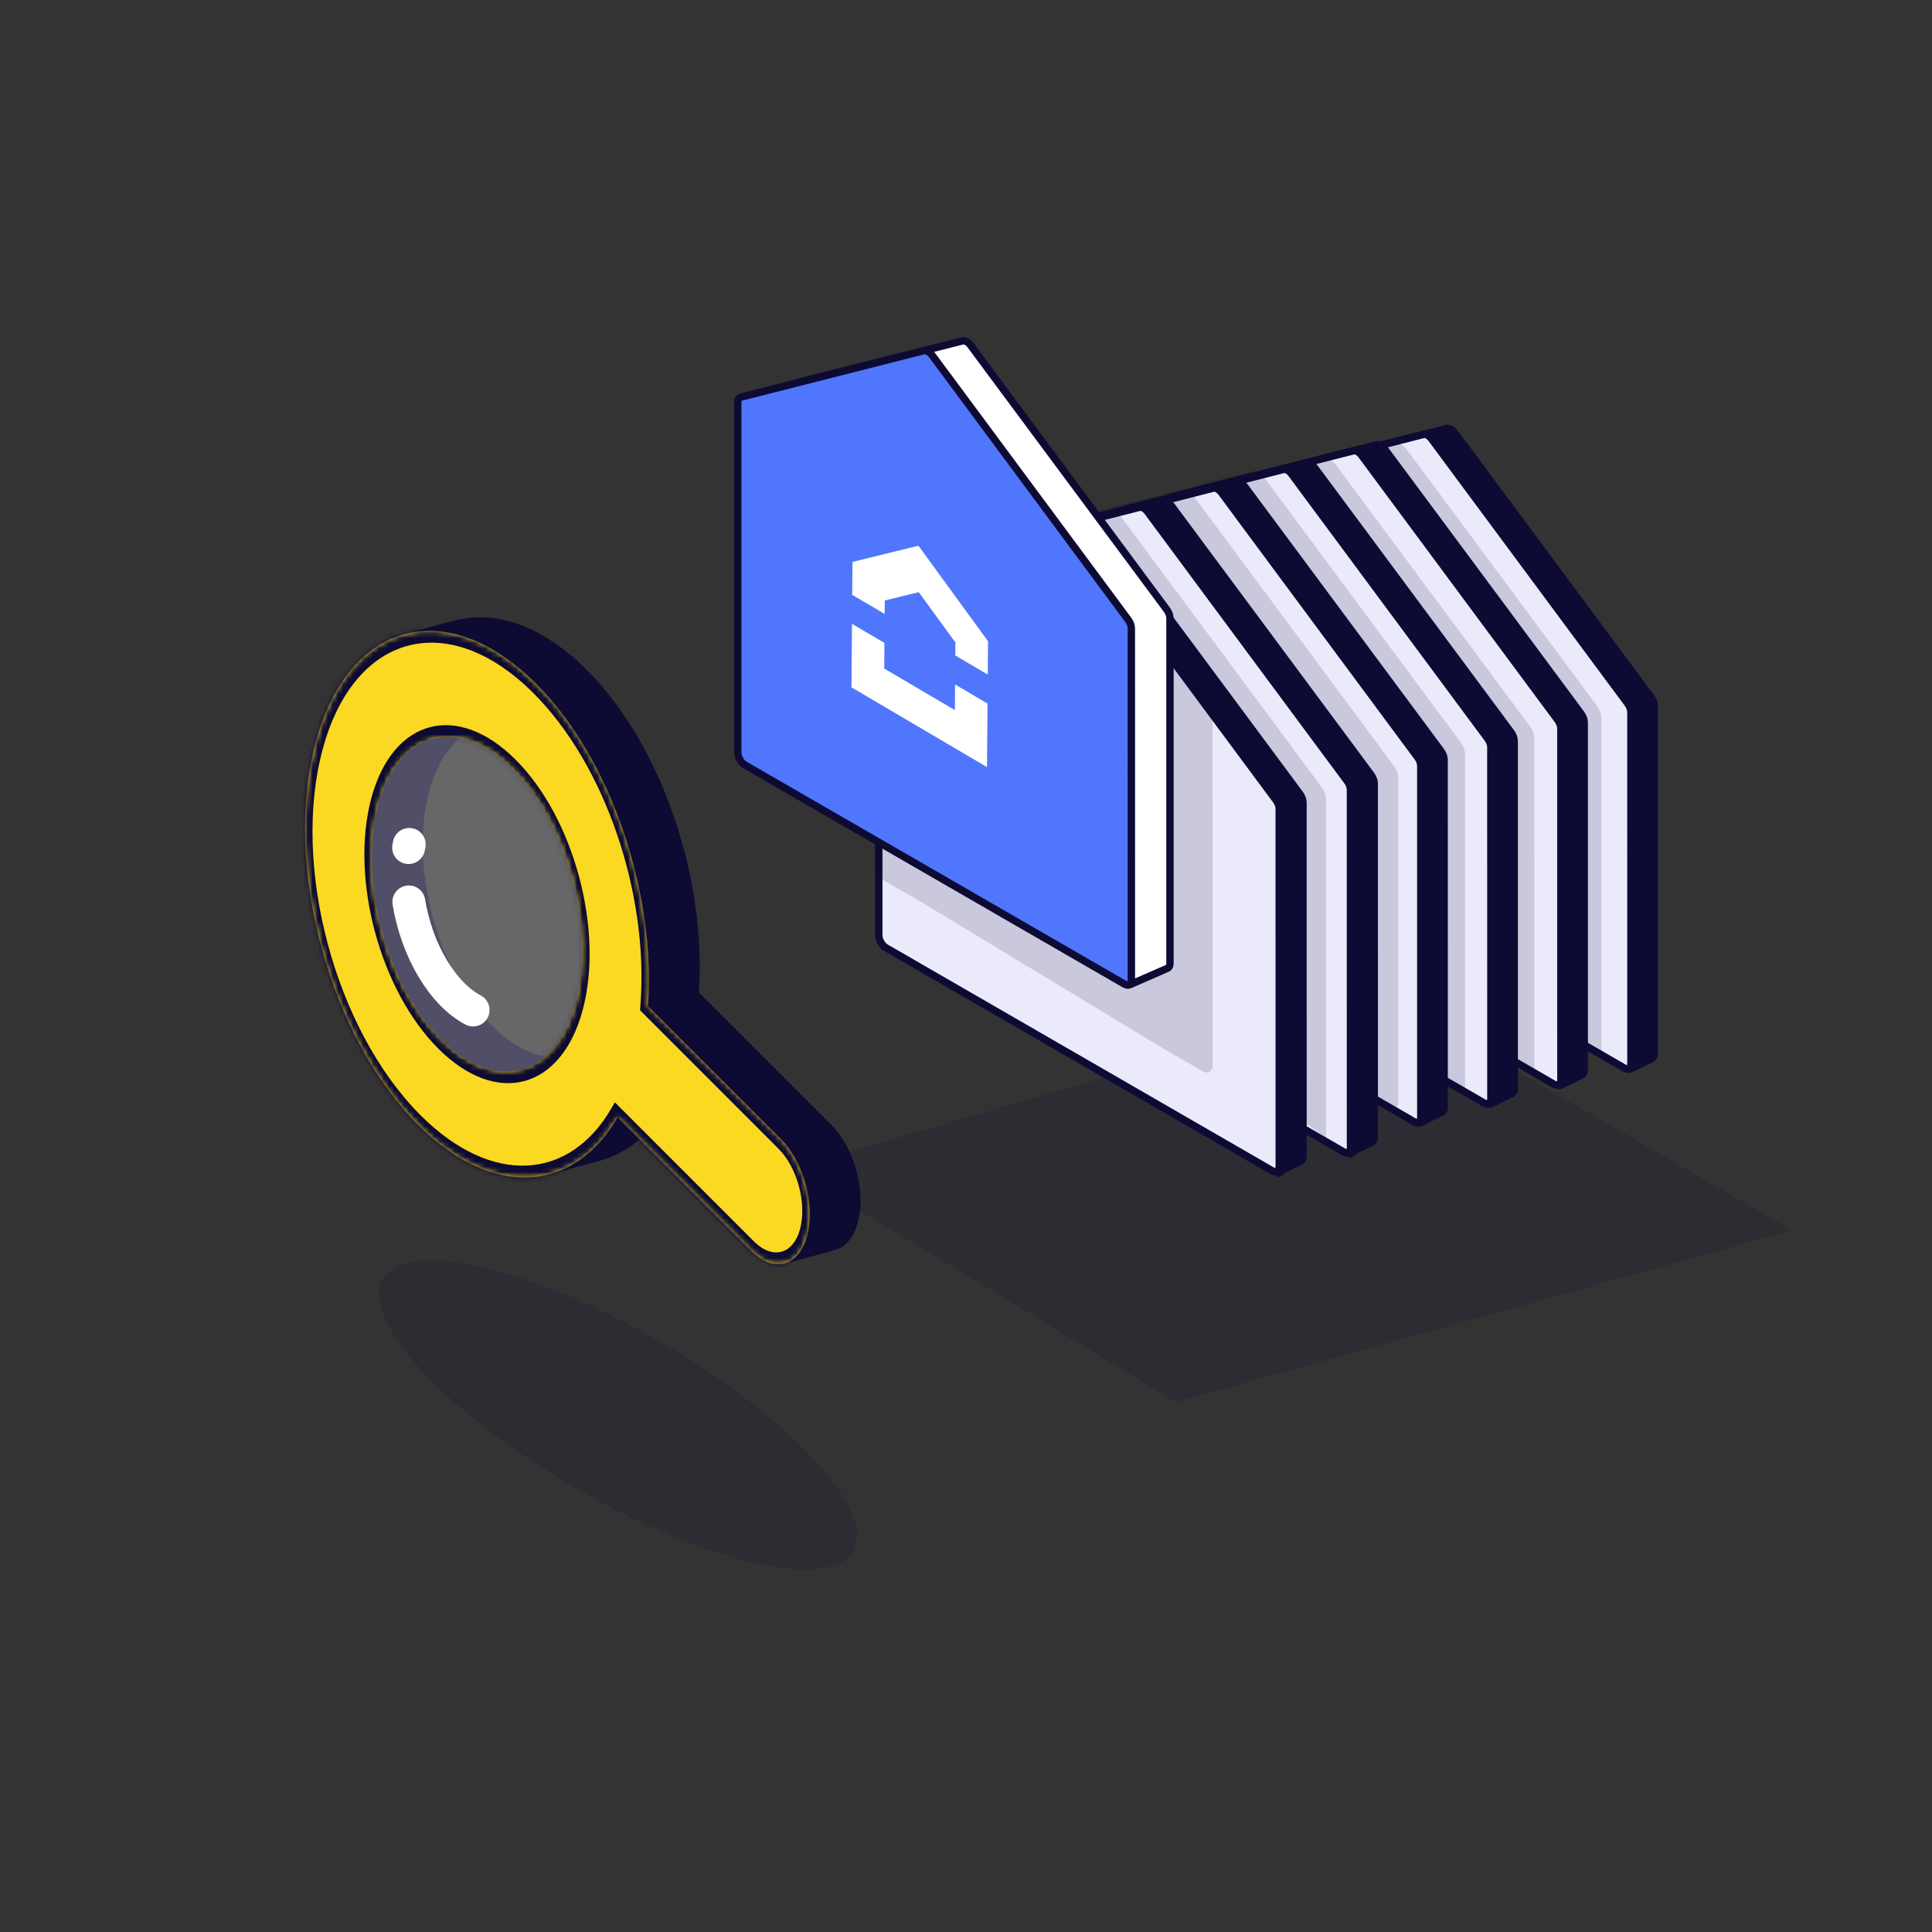 <svg width="380" height="380" viewBox="0 0 380 380" fill="none" xmlns="http://www.w3.org/2000/svg">
<rect x="0" y="0" width="380" height="380" fill="#333333" stroke="none"/>
<path d="M206.655 260.79L155.474 229.947L272.397 195.76L352.474 241.989L231.27 275.76L206.655 260.79Z" fill="#0D0B33" fill-opacity="0.15"/>
<path d="M256.747 169.838L256.764 169.847L256.781 169.858L319.727 210.069C320.108 210.313 320.482 210.372 320.762 210.235L324.923 208.187C325.211 208.045 325.375 207.706 325.375 207.252L325.375 199.261L325.371 143.474L325.37 138.876C325.37 138.331 325.134 137.686 324.742 137.157L325.091 136.754L324.742 137.157L321.442 132.71L290.413 90.892L286.179 85.186C285.69 84.527 285.049 84.17 284.572 84.29L280.438 85.334L251.629 92.603L248.54 93.383C248.17 93.476 247.952 93.842 247.952 94.367L247.952 98.777L247.954 128.857L247.956 154.563L247.957 163.132C247.957 164.033 248.589 165.128 249.369 165.578L256.747 169.838Z" fill="#0D0B33" stroke="#0D0B33" stroke-width="1.452"/>
<path d="M279.978 85.451L275.846 86.501L247.037 93.819L243.946 94.604C243.578 94.698 243.359 95.064 243.36 95.589L243.36 100.011L243.362 130.152L243.364 155.911L243.365 164.502C243.365 165.403 243.997 166.498 244.777 166.948L252.155 171.208L311.993 205.755L319.372 210.015C320.151 210.466 320.783 210.101 320.783 209.2L320.783 200.609L320.779 144.709L320.778 140.097C320.778 139.552 320.543 138.908 320.151 138.379L316.849 133.925L285.821 92.058L281.588 86.348C281.098 85.687 280.457 85.329 279.978 85.451Z" fill="#EBEAFA" stroke="#0D0B33" stroke-width="1.452"/>
<path d="M270.486 88.242L274.454 87.241C275.145 87.067 276.07 87.583 276.777 88.536L280.841 94.013L310.896 134.517L314.063 138.786C314.631 139.55 314.972 140.483 314.972 141.27L314.972 145.685L314.976 207.26L312.825 205.678C311.745 204.884 310.74 205.143 310.542 206.267L310.025 209.206C309.839 210.262 308.934 210.564 307.91 209.91L247.895 171.572L240.813 167.482C239.686 166.832 238.772 165.249 238.772 163.948L238.771 155.722L238.769 130.823L238.767 101.688L238.767 97.455C238.767 96.696 239.083 96.167 239.617 96.032L242.582 95.284L270.486 88.242Z" fill="#0D0B33" fill-opacity="0.15"/>
<path d="M242.972 173.052L242.989 173.062L243.006 173.072L305.952 213.283C306.334 213.527 306.707 213.587 306.987 213.449L311.148 211.401C311.436 211.259 311.6 210.92 311.6 210.466L311.6 202.475L311.596 146.689L311.595 142.09C311.595 141.545 311.36 140.9 310.967 140.371L311.316 139.969L310.967 140.371L307.667 135.924L276.638 94.106L272.404 88.4C271.915 87.741 271.274 87.384 270.797 87.504L266.663 88.548L237.854 95.817L234.765 96.597C234.395 96.69 234.177 97.056 234.177 97.581L234.177 101.991L234.179 132.071L234.181 157.777L234.182 166.346C234.182 167.247 234.814 168.342 235.594 168.792L242.972 173.052Z" fill="#0D0B33" stroke="#0D0B33" stroke-width="1.452"/>
<path d="M266.204 88.665L262.071 89.715L233.262 97.033L230.171 97.818C229.803 97.912 229.585 98.278 229.585 98.803L229.585 103.225L229.587 133.366L229.589 159.125L229.59 167.717C229.59 168.617 230.222 169.712 231.002 170.162L238.38 174.422L298.218 208.97L305.597 213.229C306.376 213.68 307.009 213.315 307.009 212.414L307.008 203.823L307.004 147.923L307.003 143.311C307.003 142.766 306.768 142.122 306.376 141.593L303.075 137.139L272.046 95.273L267.813 89.562C267.323 88.901 266.682 88.543 266.204 88.665Z" fill="#EBEAFA" stroke="#0D0B33" stroke-width="1.452"/>
<path d="M256.454 91.288L260.518 90.263C261.209 90.088 262.134 90.604 262.841 91.557L267.004 97.167L297.624 138.433L300.868 142.806C301.436 143.57 301.777 144.503 301.777 145.29L301.777 149.812L301.781 210.76L299.203 209.52C298.274 209.072 297.516 209.44 297.361 210.412L296.708 214.512C296.535 215.593 295.623 215.91 294.587 215.249L233.438 176.185L226.184 171.997C225.057 171.347 224.143 169.764 224.143 168.463L224.142 160.038L224.14 134.67L224.138 104.987L224.138 100.651C224.138 99.893 224.454 99.363 224.987 99.228L228.025 98.462L256.454 91.288Z" fill="#0D0B33" fill-opacity="0.15"/>
<path d="M229.201 176.725L229.218 176.735L229.234 176.746L292.181 216.957C292.562 217.2 292.935 217.26 293.215 217.122L297.376 215.074C297.665 214.932 297.829 214.593 297.829 214.139L297.829 206.149L297.824 150.362L297.824 145.763C297.824 145.218 297.588 144.573 297.196 144.044L297.544 143.642L297.196 144.044L293.896 139.597L262.867 97.78L258.633 92.074C258.143 91.414 257.503 91.057 257.025 91.178L252.891 92.221L224.082 99.491L220.993 100.27C220.624 100.364 220.405 100.73 220.405 101.255L220.406 105.664L220.408 135.744L220.41 161.451L220.41 170.02C220.411 170.92 221.043 172.015 221.823 172.465L229.201 176.725Z" fill="#0D0B33" stroke="#0D0B33" stroke-width="1.452"/>
<path d="M252.432 92.338L248.3 93.388L219.491 100.707L216.4 101.492C216.032 101.585 215.813 101.952 215.813 102.476L215.814 106.898L215.816 137.04L215.818 162.799L215.818 171.39C215.819 172.291 216.451 173.385 217.231 173.836L224.609 178.096L284.447 212.643L291.825 216.903C292.605 217.353 293.237 216.988 293.237 216.088L293.237 207.496L293.232 151.596L293.232 146.984C293.232 146.44 292.997 145.795 292.605 145.267L289.303 140.812L258.274 98.946L254.042 93.236C253.552 92.575 252.91 92.217 252.432 92.338Z" fill="#EBEAFA" stroke="#0D0B33" stroke-width="1.452"/>
<path d="M242.229 93.718L246.363 92.675C247.053 92.501 247.979 93.017 248.686 93.97L252.92 99.676L283.949 141.493L287.248 145.94C287.816 146.705 288.157 147.637 288.157 148.424L288.157 153.023L288.161 214.26L285.533 213.012C284.602 212.57 283.846 212.948 283.699 213.929L283.002 218.583C282.838 219.679 281.922 220.005 280.879 219.339L218.905 179.749L211.527 175.489C210.4 174.839 209.486 173.256 209.486 171.955L209.485 163.386L209.483 137.68L209.481 107.6L209.481 103.19C209.481 102.432 209.797 101.902 210.331 101.767L213.42 100.988L242.229 93.718Z" fill="#0D0B33" fill-opacity="0.15"/>
<path d="M215.415 180.398L215.432 180.408L215.449 180.418L278.395 220.63C278.777 220.873 279.15 220.933 279.43 220.795L283.591 218.747C283.879 218.605 284.043 218.266 284.043 217.812L284.043 209.821L284.039 154.035L284.038 149.436C284.038 148.891 283.803 148.246 283.41 147.717L283.759 147.315L283.41 147.717L280.11 143.27L249.081 101.453L244.847 95.747C244.358 95.087 243.717 94.73 243.24 94.851L239.106 95.894L210.297 103.164L207.208 103.943C206.839 104.036 206.62 104.403 206.62 104.928L206.62 109.337L206.622 139.417L206.624 165.123L206.625 173.693C206.625 174.593 207.257 175.688 208.037 176.138L215.415 180.398Z" fill="#0D0B33" stroke="#0D0B33" stroke-width="1.452"/>
<path d="M238.65 96.011L234.518 97.061L205.709 104.379L202.618 105.164C202.249 105.258 202.031 105.624 202.031 106.149L202.031 110.571L202.034 140.712L202.036 166.471L202.036 175.063C202.036 175.963 202.669 177.058 203.448 177.508L210.827 181.768L270.665 216.316L278.043 220.576C278.823 221.026 279.455 220.661 279.455 219.76L279.454 211.169L279.45 155.269L279.45 150.657C279.45 150.112 279.214 149.468 278.823 148.939L275.521 144.485L244.492 102.619L240.26 96.908C239.77 96.247 239.128 95.889 238.65 96.011Z" fill="#EBEAFA" stroke="#0D0B33" stroke-width="1.452"/>
<path d="M228.306 97.448L232.53 96.383C233.221 96.208 234.146 96.724 234.854 97.677L239.18 103.508L270.74 146.041L274.112 150.585C274.679 151.35 275.02 152.282 275.02 153.069L275.02 157.768L275.024 216.647C275.024 217.849 274.241 218.406 273.206 217.939L271.302 217.08C270.267 216.613 269.484 217.17 269.484 218.372L269.484 223.926C269.484 225.276 268.503 225.784 267.335 225.038L204.584 184.952L197.044 180.599C195.917 179.948 195.003 178.366 195.003 177.064L195.003 168.308L195.001 142.162L194.998 111.568L194.998 107.062C194.998 106.303 195.314 105.774 195.848 105.639L199.004 104.843L228.306 97.448Z" fill="#0D0B33" fill-opacity="0.15"/>
<path d="M200.484 185.639L200.5 185.649L200.517 185.66L264.555 226.568C264.936 226.812 265.31 226.871 265.59 226.733L266.017 227.512L265.59 226.733L269.844 224.639C270.132 224.497 270.296 224.159 270.296 223.705L270.296 215.56L270.292 158.819L270.291 154.12C270.291 153.575 270.055 152.93 269.663 152.401L266.291 147.857L234.731 105.324L230.405 99.493C229.915 98.834 229.275 98.477 228.797 98.597L224.573 99.663L195.271 107.057L192.115 107.854C191.745 107.947 191.527 108.314 191.527 108.838L191.527 113.344L191.529 143.938L191.531 170.085L191.532 178.841C191.532 179.741 192.164 180.836 192.944 181.286L200.484 185.639Z" fill="#0D0B33" stroke="#0D0B33" stroke-width="1.452"/>
<path d="M224.124 99.778L219.901 100.85L190.599 108.294L187.441 109.096C187.073 109.19 186.854 109.556 186.854 110.081L186.855 114.599L186.857 145.256L186.859 171.456L186.86 180.234C186.86 181.135 187.492 182.23 188.272 182.68L195.811 187.033L256.673 222.171L264.212 226.524C264.992 226.975 265.624 226.61 265.624 225.709L265.624 216.931L265.619 160.074L265.619 155.362C265.619 154.817 265.384 154.173 264.992 153.644L261.618 149.092L230.058 106.51L225.734 100.675C225.244 100.014 224.602 99.656 224.124 99.778Z" fill="#EBEAFA" stroke="#0D0B33" stroke-width="1.452"/>
<path d="M186.47 189.375L186.487 189.385L186.504 189.396L250.542 230.304C250.923 230.548 251.296 230.607 251.576 230.47L252.004 231.249L251.576 230.47L255.83 228.376C256.119 228.234 256.283 227.895 256.283 227.441L256.283 219.296L256.278 162.555L256.278 157.856C256.278 157.311 256.042 156.666 255.65 156.137L252.278 151.593L220.718 109.06L216.391 103.229C215.902 102.57 215.262 102.213 214.784 102.333L210.56 103.399L181.258 110.793L178.101 111.59C177.732 111.683 177.513 112.05 177.513 112.575L177.514 117.08L177.516 147.675L177.518 173.821L177.519 182.577C177.519 183.477 178.151 184.572 178.931 185.022L186.47 189.375Z" fill="#0D0B33" stroke="#0D0B33" stroke-width="1.452"/>
<path d="M214.103 101.628L218.327 100.562C219.017 100.388 219.943 100.904 220.65 101.857L224.976 107.688L256.536 150.221L259.908 154.765C260.475 155.529 260.816 156.462 260.816 157.249L260.816 161.948L260.821 223.76L257.574 221.416C256.356 220.537 255.28 221.012 255.28 222.429L255.28 228.106C255.28 229.456 254.299 229.964 253.131 229.218L190.38 189.131L182.84 184.779C181.713 184.128 180.8 182.546 180.8 181.244L180.799 172.488L180.797 146.342L180.795 115.747L180.794 111.242C180.794 110.483 181.111 109.954 181.644 109.819L184.801 109.023L214.103 101.628Z" fill="#0D0B33" fill-opacity="0.15"/>
<path d="M210.111 103.514L205.888 104.586L176.586 112.03L173.428 112.832C173.059 112.926 172.841 113.292 172.841 113.817L172.841 118.335L172.844 148.992L172.846 175.192L172.846 183.97C172.846 184.871 173.479 185.966 174.259 186.416L181.798 190.769L242.66 225.907L250.199 230.26C250.979 230.711 251.611 230.346 251.611 229.445L251.61 220.667L251.606 163.81L251.606 159.098C251.606 158.553 251.37 157.909 250.978 157.38L247.605 152.828L216.045 110.246L211.72 104.411C211.231 103.75 210.589 103.392 210.111 103.514Z" fill="#EBEAFA" stroke="#0D0B33" stroke-width="1.452"/>
<path d="M192.018 83.399L196.01 82.385C196.701 82.209 197.628 82.726 198.336 83.681L202.661 89.517L234.221 132.099L237.594 136.651C238.161 137.415 238.501 138.346 238.501 139.133L238.501 143.845L238.506 200.702L238.506 209.481C238.506 210.782 237.593 211.309 236.466 210.659L228.926 206.306L181.558 177.625L174.018 173.272C172.891 172.622 171.978 171.039 171.978 169.738L171.977 160.959L171.975 134.76L171.973 104.103L171.972 99.584C171.972 98.826 172.288 98.297 172.82 98.162L175.748 97.418C175.901 97.379 176.038 97.307 176.155 97.204L191.611 83.613C191.728 83.51 191.865 83.438 192.018 83.399Z" fill="#0D0B33" fill-opacity="0.15"/>
<path d="M161.494 152.541L161.524 152.558L161.553 152.578L221.156 193.47C221.543 193.735 221.928 193.814 222.22 193.686L229.638 190.442C229.943 190.309 230.117 189.964 230.118 189.495L230.122 181.97L230.122 181.969L230.118 126.213L230.117 121.618C230.117 121.073 229.881 120.427 229.488 119.898L226.189 115.453L195.16 73.648L190.926 67.943C190.437 67.284 189.796 66.927 189.319 67.048L156.51 75.312C156.448 75.328 156.39 75.352 156.336 75.383L153.113 77.242C152.848 77.394 152.699 77.723 152.699 78.156L152.699 81.515L152.701 111.579L152.703 137.272L152.704 145.835C152.704 146.736 153.336 147.831 154.116 148.281L161.494 152.541Z" fill="white" stroke="#0D0B33" stroke-width="1.452"/>
<path d="M181.724 68.969L177.591 70.018L148.782 77.337L145.692 78.122C145.323 78.216 145.105 78.582 145.105 79.106L145.105 83.529L145.107 113.67L145.109 139.429L145.11 148.02C145.11 148.921 145.742 150.016 146.522 150.466L153.9 154.726L213.738 189.273L221.117 193.533C221.897 193.983 222.529 193.618 222.529 192.718L222.528 184.127L222.524 128.226L222.523 123.614C222.523 123.07 222.288 122.426 221.896 121.897L218.595 117.442L187.566 75.576L183.333 69.866C182.844 69.205 182.202 68.847 181.724 68.969Z" fill="#5076FD" stroke="#0D0B33" stroke-width="1.452"/>
<path fill-rule="evenodd" clip-rule="evenodd" d="M178.841 107.781L180.642 107.338L182.464 109.838L192.914 124.175L194.331 126.119L194.315 128.118L194.279 132.679L187.895 128.925L187.915 126.363L180.705 116.47L174.023 118.111L174.002 120.755L167.618 117.001L167.654 112.44L167.669 110.524L169.013 110.194L178.841 107.781ZM187.85 134.626L187.81 139.668L173.917 131.498L173.957 126.455L167.573 122.702L167.504 131.471L167.474 135.198L170.666 137.075L190.943 148.999L194.135 150.876L194.164 147.149L194.234 138.379L187.85 134.626Z" fill="white"/>
<path d="M165.166 307.425C155.487 312.204 128.105 303.041 104.009 286.959C79.912 270.877 68.224 253.966 77.904 249.187C87.584 244.407 114.965 253.57 139.062 269.652C163.158 285.734 174.846 302.645 165.166 307.425Z" fill="#0D0B33" fill-opacity="0.15"/>
<path fill-rule="evenodd" clip-rule="evenodd" d="M115.436 131.79C130.263 146.618 138.996 172.957 137.459 195.22L163.647 221.411C168.082 225.846 170.362 234.353 168.738 240.412C167.982 243.233 166.514 245.026 164.712 245.689C162.644 246.449 152.838 248.87 152.838 248.87L131.483 217.064C128.05 223.021 123.428 226.799 118.176 228.246C113.6 229.507 106.927 231.26 106.927 231.26C106.927 231.26 95.89 222.226 92.197 218.532C74.662 200.997 65.65 167.364 72.068 143.411C73.956 136.363 77.215 125.373 77.215 125.373C77.215 125.373 86.82 122.642 90.338 121.857C98.02 120.142 106.948 123.302 115.436 131.79ZM110.924 148.628C121.651 159.356 127.164 179.932 123.238 194.585C119.313 209.239 107.434 212.422 96.708 201.694C85.981 190.967 80.468 170.391 84.394 155.737C88.319 141.084 100.198 137.901 110.924 148.628Z" fill="#0D0B33"/>
<mask id="path-25-inside-1_1077_2799" fill="white">
<path fill-rule="evenodd" clip-rule="evenodd" d="M105.437 134.469C120.264 149.297 128.997 175.636 127.46 197.899L153.648 224.089C158.083 228.525 160.363 237.032 158.739 243.091C157.116 249.15 152.205 250.465 147.77 246.03L121.484 219.743C112.904 234.633 96.89 235.905 82.198 221.211C64.663 203.676 55.652 170.043 62.069 146.09C68.486 122.136 87.903 116.934 105.437 134.469ZM100.925 151.307C111.652 162.035 117.165 182.61 113.239 197.264C109.314 211.918 97.435 215.101 86.709 204.373C75.982 193.646 70.469 173.07 74.394 158.416C78.32 143.763 90.199 140.58 100.925 151.307Z"/>
</mask>
<path fill-rule="evenodd" clip-rule="evenodd" d="M105.437 134.469C120.264 149.297 128.997 175.636 127.46 197.899L153.648 224.089C158.083 228.525 160.363 237.032 158.739 243.091C157.116 249.15 152.205 250.465 147.77 246.03L121.484 219.743C112.904 234.633 96.89 235.905 82.198 221.211C64.663 203.676 55.652 170.043 62.069 146.09C68.486 122.136 87.903 116.934 105.437 134.469ZM100.925 151.307C111.652 162.035 117.165 182.61 113.239 197.264C109.314 211.918 97.435 215.101 86.709 204.373C75.982 193.646 70.469 173.07 74.394 158.416C78.32 143.763 90.199 140.58 100.925 151.307Z" fill="#FBD822"/>
<path d="M127.46 197.899L126.958 199.774L125.89 198.707L126.006 197.031L127.46 197.899ZM153.648 224.089L154.15 222.215L153.648 224.089ZM147.77 246.03L147.268 247.905L147.77 246.03ZM121.484 219.743L120.288 217.933L120.933 216.814L121.987 217.868L121.484 219.743ZM126.006 197.031C127.477 175.73 119.119 150.529 104.934 136.344L105.939 132.594C121.409 148.065 130.517 175.543 128.914 198.768L126.006 197.031ZM153.146 225.964L126.958 199.774L127.962 196.024L154.15 222.215L153.146 225.964ZM157.367 241.718C158.713 236.695 156.823 229.642 153.146 225.964L154.15 222.215C159.343 227.408 162.012 237.369 160.112 244.463L157.367 241.718ZM148.272 244.155C151.949 247.833 156.021 246.742 157.367 241.718L160.112 244.463C158.211 251.557 152.461 253.098 147.268 247.905L148.272 244.155ZM121.987 217.868L148.272 244.155L147.268 247.905L120.982 221.617L121.987 217.868ZM82.7 219.337C96.755 233.393 112.079 232.18 120.288 217.933L122.681 221.552C113.73 237.086 97.025 238.417 81.695 223.086L82.7 219.337ZM63.441 147.462C57.301 170.38 65.924 202.559 82.7 219.337L81.695 223.086C63.403 204.793 54.002 169.706 60.696 144.717L63.441 147.462ZM104.934 136.344C88.158 119.567 69.581 124.544 63.441 147.462L60.696 144.717C67.391 119.728 87.647 114.301 105.939 132.594L104.934 136.344ZM111.867 195.892C115.516 182.273 110.392 163.152 100.423 153.182L101.428 149.433C112.912 160.918 118.815 182.948 114.612 198.637L111.867 195.892ZM87.211 202.498C97.18 212.468 108.219 209.51 111.867 195.892L114.612 198.637C110.409 214.326 97.691 217.733 86.206 206.248L87.211 202.498ZM75.767 159.789C72.118 173.407 77.242 192.529 87.211 202.498L86.206 206.248C74.722 194.762 68.819 172.733 73.022 157.044L75.767 159.789ZM100.423 153.182C90.454 143.213 79.415 146.171 75.767 159.789L73.022 157.044C77.225 141.355 89.943 137.947 101.428 149.433L100.423 153.182Z" fill="#0D0B33" mask="url(#path-25-inside-1_1077_2799)"/>
<circle cx="27.469" cy="27.469" r="27.469" transform="matrix(0.707 0.707 0.259 -0.966 67.286 184.949)" fill="#B5B5B5" fill-opacity="0.4"/>
<path d="M80.415 177.394C81.169 182.042 82.797 186.602 85.066 190.42C87.334 194.239 90.128 197.122 93.048 198.657" stroke="white" stroke-width="6.47" stroke-linecap="round"/>
<path d="M80.49 166.084C80.448 166.289 80.408 166.496 80.37 166.706" stroke="white" stroke-width="6.47" stroke-linecap="round"/>
</svg>
